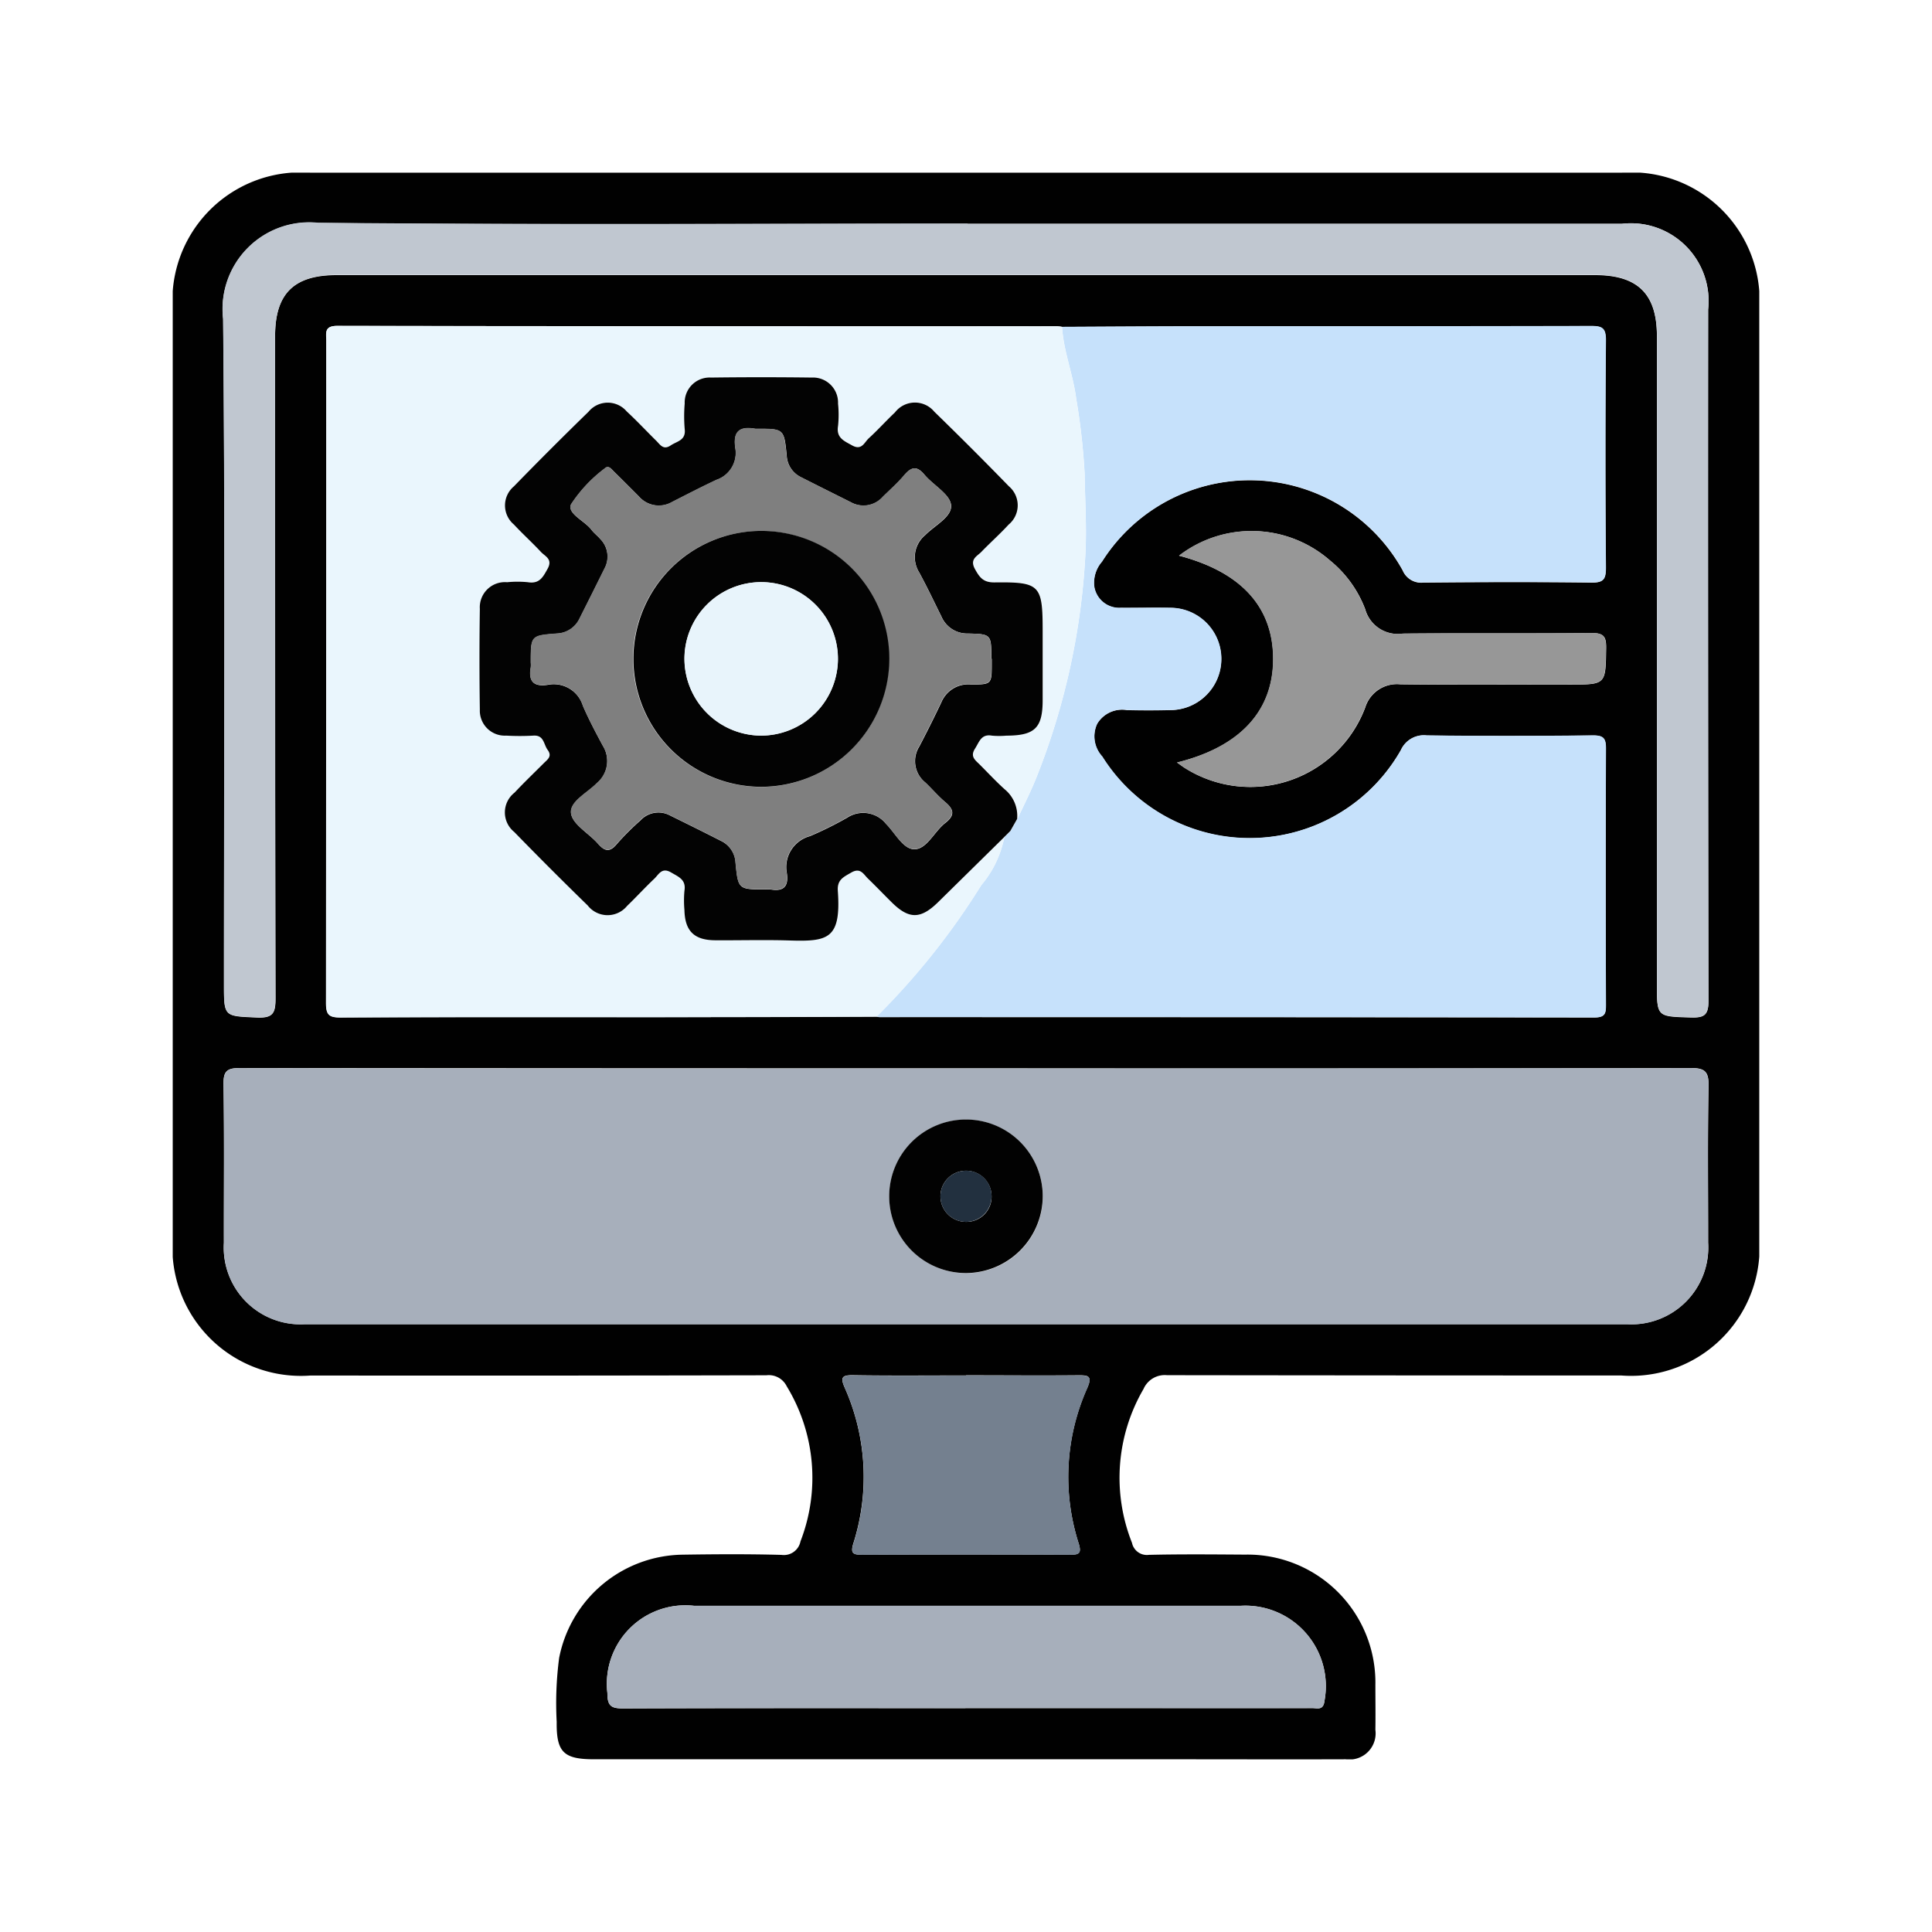 <svg xmlns="http://www.w3.org/2000/svg" xmlns:xlink="http://www.w3.org/1999/xlink" width="57" height="57" viewBox="0 0 57 57"><defs><clipPath id="clip-path"><rect id="Rectangle_58085" data-name="Rectangle 58085" width="46.808" height="46.813" transform="translate(0 0)" fill="none"></rect></clipPath></defs><g id="Group_144714" data-name="Group 144714" transform="translate(-293 -2277)"><rect id="Rectangle_57836" data-name="Rectangle 57836" width="57" height="57" transform="translate(293 2277)" fill="#fff" opacity="0"></rect><g id="Group_144724" data-name="Group 144724" transform="translate(298.096 2282.095)"><g id="Group_144723" data-name="Group 144723" transform="translate(0 -0.002)" clip-path="url(#clip-path)"><path id="Path_90701" data-name="Path 90701" d="M23.406,0H42.75a3.788,3.788,0,0,1,4.058,4.066q0,13.683,0,27.367a3.792,3.792,0,0,1-4.073,4.053q-6.7,0-13.4-.009a.684.684,0,0,0-.694.408,5.2,5.2,0,0,0-.34,4.538.449.449,0,0,0,.5.355c.943-.022,1.887-.013,2.831-.007a3.775,3.775,0,0,1,3.85,3.849c0,.44.007.881,0,1.321a.771.771,0,0,1-.874.868c-1.683.006-3.366,0-5.048,0H12.434c-.9,0-1.117-.206-1.106-1.106a10.273,10.273,0,0,1,.072-1.881,3.765,3.765,0,0,1,3.634-3.049c.975-.015,1.951-.021,2.925.006a.5.5,0,0,0,.562-.4,5.19,5.19,0,0,0-.407-4.576.588.588,0,0,0-.6-.323q-6.723.015-13.446.007A3.791,3.791,0,0,1,0,31.426Q0,17.742,0,4.059A3.787,3.787,0,0,1,4.062,0H23.406m2.825,4.548a1.241,1.241,0,0,0-.14-.016q-10.616,0-21.232-.012c-.4,0-.33.211-.33.438q0,9.767-.009,19.535c0,.357.089.434.437.432,3.13-.015,6.259-.007,9.389-.009q3.208,0,6.416-.015a.621.621,0,0,0,.093.014q10.543,0,21.086.01c.324,0,.342-.126.341-.383q-.011-3.774,0-7.548c0-.3-.071-.393-.384-.39-1.635.017-3.271.02-4.906,0a.742.742,0,0,0-.76.434,5.132,5.132,0,0,1-8.81.19.878.878,0,0,1-.153-.963.858.858,0,0,1,.883-.409q.636.016,1.274,0a1.508,1.508,0,1,0,0-3.016c-.487-.011-.975,0-1.462,0a.745.745,0,0,1-.778-.62.95.95,0,0,1,.228-.743,5.158,5.158,0,0,1,8.872.256.592.592,0,0,0,.611.361c1.651-.015,3.3-.02,4.953,0,.365.005.432-.1.429-.442q-.024-3.349,0-6.7c0-.368-.107-.428-.444-.427-3.837.012-7.673.006-11.51.009-1.368,0-2.735.011-4.1.017M23.4,26.424q-10.708,0-21.416-.01c-.394,0-.492.1-.486.488.025,1.556.007,3.113.011,4.67a2.264,2.264,0,0,0,2.39,2.4q19.505,0,39.01,0A2.266,2.266,0,0,0,45.3,31.566c0-1.541-.017-3.082.012-4.623.009-.439-.121-.53-.54-.529q-10.684.02-21.368.009m.05-24.916c-6.385,0-12.771.037-19.156-.024a2.558,2.558,0,0,0-2.81,2.833c.063,6.543.025,13.086.025,19.63,0,.968,0,.937.973.98.476.021.548-.133.547-.569Q3.008,14.59,3.02,4.822c0-1.253.554-1.8,1.815-1.8H41.968c1.254,0,1.82.559,1.82,1.8q0,9.555,0,19.111c0,.983,0,.962,1.006.992.4.012.516-.079.515-.5Q45.285,14.227,45.3,4.035a2.292,2.292,0,0,0-2.548-2.527h-19.3M23.386,45.3h5.659q2.287,0,4.574,0c.152,0,.329.077.362-.218a2.373,2.373,0,0,0-2.472-2.8q-8.064,0-16.128,0a2.315,2.315,0,0,0-2.557,2.574c0,.384.115.455.47.454,3.364-.013,6.728-.008,10.092-.008m6.245-27.9c.114.08.174.127.239.167a3.621,3.621,0,0,0,5.313-1.79.98.98,0,0,1,1.039-.684c1.665.02,3.33.007,5,.007,1.068,0,1.053,0,1.069-1.075.005-.346-.076-.449-.436-.445-1.854.02-3.708,0-5.561.017a1,1,0,0,1-1.112-.721,3.409,3.409,0,0,0-1.037-1.436,3.513,3.513,0,0,0-4.453-.142c1.84.484,2.781,1.522,2.776,3.061-.005,1.52-.973,2.579-2.831,3.04M23.406,35.484c-1.115,0-2.229.011-3.344-.007-.338-.005-.358.087-.237.367a6.466,6.466,0,0,1,.256,4.594c-.091.3-.01.336.26.335q3.061-.012,6.123,0c.261,0,.358-.027.264-.331a6.424,6.424,0,0,1,.255-4.593c.159-.365.009-.371-.28-.369-1.1.01-2.2,0-3.3,0" transform="translate(0 0.002)" fill="#010101"></path><path id="Path_90702" data-name="Path 90702" d="M77.067,971.6q10.684,0,21.368-.009c.419,0,.548.09.54.529-.03,1.541-.009,3.082-.012,4.623a2.266,2.266,0,0,1-2.386,2.406q-19.505,0-39.01,0a2.264,2.264,0,0,1-2.39-2.4c0-1.557.014-3.114-.011-4.67-.006-.391.091-.488.486-.488q10.708.02,21.416.01m.019,6.04a2.265,2.265,0,1,0-2.281-2.272,2.277,2.277,0,0,0,2.281,2.272" transform="translate(-53.666 -945.171)" fill="#a7afbb"></path><path id="Path_90703" data-name="Path 90703" d="M769.107,166.362c1.367-.006,2.735-.016,4.1-.017,3.837,0,7.673,0,11.51-.009.337,0,.447.059.444.427q-.03,3.349,0,6.7c0,.342-.065.447-.429.442-1.651-.023-3.3-.018-4.953,0a.592.592,0,0,1-.612-.361,5.158,5.158,0,0,0-8.872-.256.95.95,0,0,0-.228.743.745.745,0,0,0,.778.62c.487.007.975-.006,1.462,0a1.508,1.508,0,1,1,0,3.016q-.637.015-1.274,0a.858.858,0,0,0-.883.409.878.878,0,0,0,.153.963,5.132,5.132,0,0,0,8.809-.189.742.742,0,0,1,.76-.434c1.635.021,3.271.018,4.906,0,.313,0,.385.086.384.39q-.018,3.774,0,7.548c0,.257-.017.384-.341.383q-10.543-.017-21.086-.01a.619.619,0,0,1-.093-.014,21.313,21.313,0,0,0,3.088-3.878,3.1,3.1,0,0,0,.68-1.417l.076-.075.113-.113.2-.354c.2-.425.412-.841.581-1.276a20.7,20.7,0,0,0,1.424-6.564c.038-.786-.014-1.557-.024-2.335a19.466,19.466,0,0,0-.251-2.23c-.091-.714-.373-1.388-.416-2.111" transform="translate(-742.875 -161.814)" fill="#c6e1fb"></path><path id="Path_90704" data-name="Path 90704" d="M186.3,181.318a3.1,3.1,0,0,1-.68,1.417,21.314,21.314,0,0,1-3.088,3.878q-3.208.008-6.416.015c-3.13,0-6.259-.006-9.389.009-.348,0-.438-.075-.437-.432q.019-9.767.009-19.535c0-.227-.073-.439.33-.438q10.616.023,21.232.012a1.237,1.237,0,0,1,.14.016c.042.722.324,1.4.416,2.111a19.445,19.445,0,0,1,.251,2.23c.01.778.062,1.549.024,2.335a20.705,20.705,0,0,1-1.424,6.564c-.17.435-.386.851-.581,1.276a1.015,1.015,0,0,0-.368-.875c-.255-.233-.491-.486-.737-.73-.131-.13-.289-.233-.138-.469.126-.2.179-.44.5-.383a2.42,2.42,0,0,0,.424,0c.841,0,1.071-.225,1.072-1.05q0-1.014,0-2.028c0-1.37-.072-1.459-1.42-1.443-.339,0-.447-.154-.584-.406-.156-.285.073-.364.2-.5.257-.275.54-.528.8-.8a.737.737,0,0,0,.008-1.13q-1.084-1.117-2.2-2.2a.742.742,0,0,0-1.162.021c-.263.248-.5.519-.772.762-.131.119-.2.371-.491.211-.24-.134-.473-.221-.416-.573a3.127,3.127,0,0,0,0-.659.739.739,0,0,0-.776-.77q-1.485-.02-2.971,0a.736.736,0,0,0-.777.767,4.443,4.443,0,0,0,0,.754c.041.335-.228.356-.413.481-.219.148-.31-.023-.427-.138-.291-.287-.569-.587-.87-.864a.735.735,0,0,0-1.128.009q-1.114,1.086-2.2,2.2a.735.735,0,0,0,0,1.128c.256.276.538.53.795.806.123.132.356.21.2.495-.137.25-.239.461-.583.4a3.087,3.087,0,0,0-.612,0,.742.742,0,0,0-.806.787q-.019,1.485,0,2.971a.737.737,0,0,0,.778.768,7.076,7.076,0,0,0,.8,0c.318-.021.3.261.423.422.14.187,0,.28-.113.39-.289.289-.583.573-.864.87a.74.74,0,0,0-.009,1.161q1.07,1.1,2.167,2.168a.744.744,0,0,0,1.162.014c.277-.256.531-.536.8-.8.134-.127.22-.35.5-.187.225.133.447.212.392.543a3.164,3.164,0,0,0,0,.565c.01.614.28.887.9.892.723.006,1.447-.016,2.169.005,1.166.034,1.559-.03,1.457-1.462-.024-.332.169-.408.394-.54.276-.162.364.055.5.182.24.227.467.466.7.7.507.5.85.5,1.366-.011q.974-.957,1.947-1.916" transform="translate(-161.765 -161.712)" fill="#eaf6fd"></path><path id="Path_90705" data-name="Path 90705" d="M76.594,54.676h19.3A2.292,2.292,0,0,1,98.441,57.2q0,10.192.012,20.385c0,.425-.111.516-.515.5-1.005-.03-1.006-.009-1.006-.992q0-9.555,0-19.111c0-1.244-.565-1.8-1.82-1.8H57.978c-1.26,0-1.815.551-1.815,1.8q0,9.768.01,19.536c0,.436-.071.591-.547.569-.972-.044-.973-.013-.973-.98,0-6.543.039-13.087-.025-19.63a2.558,2.558,0,0,1,2.81-2.833c6.385.061,12.771.024,19.156.024" transform="translate(-53.143 -53.166)" fill="#c0c7d0"></path><path id="Path_90706" data-name="Path 90706" d="M482.234,1558.11c-3.364,0-6.728-.005-10.092.008-.355,0-.474-.07-.47-.454a2.315,2.315,0,0,1,2.557-2.574q8.064,0,16.128,0a2.373,2.373,0,0,1,2.472,2.8c-.033.295-.21.217-.362.218q-2.287.006-4.574,0h-5.659" transform="translate(-458.848 -1512.808)" fill="#a7afbb"></path><path id="Path_90707" data-name="Path 90707" d="M1089.822,395.619c1.858-.461,2.826-1.52,2.831-3.04.006-1.54-.936-2.578-2.776-3.062a3.513,3.513,0,0,1,4.453.142,3.407,3.407,0,0,1,1.037,1.436,1,1,0,0,0,1.112.721c1.854-.022,3.708,0,5.561-.017.36,0,.442.1.436.445-.016,1.075,0,1.075-1.069,1.075-1.665,0-3.331.012-5-.007a.979.979,0,0,0-1.039.684,3.621,3.621,0,0,1-5.313,1.79c-.065-.04-.125-.087-.239-.167" transform="translate(-1060.191 -378.218)" fill="#979797"></path><path id="Path_90708" data-name="Path 90708" d="M730.314,1304.926c1.1,0,2.2.006,3.3,0,.289,0,.439,0,.28.369a6.425,6.425,0,0,0-.255,4.593c.094.3,0,.332-.264.331q-3.061-.011-6.123,0c-.27,0-.351-.039-.26-.335a6.467,6.467,0,0,0-.256-4.594c-.121-.28-.1-.372.237-.367,1.114.018,2.229.007,3.344.007" transform="translate(-706.908 -1269.439)" fill="#74808f"></path><path id="Path_90709" data-name="Path 90709" d="M779.784,1032.012a2.265,2.265,0,1,1,2.247-2.259,2.276,2.276,0,0,1-2.247,2.259m.737-2.287a.754.754,0,1,0-.755.776.739.739,0,0,0,.755-.776" transform="translate(-756.363 -999.546)" fill="#020202"></path><path id="Path_90710" data-name="Path 90710" d="M348.49,235.53q-.973.958-1.947,1.916c-.516.507-.86.51-1.366.011-.235-.232-.463-.471-.7-.7-.135-.127-.222-.344-.5-.182-.225.132-.418.208-.394.54.1,1.432-.291,1.5-1.457,1.462-.722-.021-1.446,0-2.169-.005-.617-.005-.886-.278-.9-.892a3.158,3.158,0,0,1,0-.565c.055-.331-.167-.411-.392-.543-.278-.164-.365.06-.5.187-.274.259-.528.539-.8.8a.744.744,0,0,1-1.162-.014q-1.1-1.071-2.167-2.168a.74.74,0,0,1,.009-1.161c.281-.3.575-.581.864-.87.11-.11.253-.2.113-.39-.121-.161-.105-.444-.423-.422a7.091,7.091,0,0,1-.8,0,.737.737,0,0,1-.778-.768q-.022-1.485,0-2.971a.742.742,0,0,1,.806-.787,3.091,3.091,0,0,1,.612,0c.344.056.446-.154.583-.4.156-.285-.078-.363-.2-.495-.257-.276-.538-.529-.795-.806a.735.735,0,0,1,0-1.128q1.085-1.115,2.2-2.2a.735.735,0,0,1,1.128-.009c.3.277.579.577.87.864.117.115.208.286.427.138.185-.125.453-.146.413-.481a4.436,4.436,0,0,1,0-.754.736.736,0,0,1,.777-.767q1.485-.019,2.971,0a.739.739,0,0,1,.776.77,3.125,3.125,0,0,1,0,.659c-.057.352.176.439.416.573.286.16.36-.092.491-.211.267-.243.509-.514.772-.762a.742.742,0,0,1,1.162-.021q1.116,1.085,2.2,2.2a.737.737,0,0,1-.008,1.13c-.255.277-.538.529-.8.8-.123.132-.352.211-.2.5.138.252.245.41.584.406,1.348-.016,1.42.073,1.42,1.443q0,1.014,0,2.028c0,.824-.231,1.048-1.072,1.05a2.422,2.422,0,0,1-.424,0c-.32-.057-.373.186-.5.383-.151.236.007.338.138.469.245.244.481.5.737.73a1.016,1.016,0,0,1,.368.875l-.2.354-.113.113-.076.075m-.372-5.268c0-.719,0-.728-.688-.744a.827.827,0,0,1-.784-.5c-.216-.436-.425-.876-.655-1.3a.847.847,0,0,1,.179-1.106c.281-.286.8-.54.76-.888-.042-.325-.528-.582-.788-.894-.225-.269-.385-.225-.59.016s-.417.427-.63.636a.761.761,0,0,1-.946.165c-.491-.246-.983-.491-1.473-.74a.751.751,0,0,1-.422-.637c-.079-.792-.081-.792-.88-.791a.269.269,0,0,1-.047,0c-.46-.082-.663.076-.588.57a.837.837,0,0,1-.553.936c-.441.206-.873.431-1.307.651a.78.78,0,0,1-.987-.163c-.245-.245-.488-.49-.735-.732-.075-.073-.16-.2-.273-.089a4.207,4.207,0,0,0-.99,1.055c-.127.272.4.485.6.751.075.1.179.176.261.272a.741.741,0,0,1,.125.873q-.366.739-.737,1.475a.77.77,0,0,1-.673.442c-.766.061-.766.064-.766.857a.826.826,0,0,1,0,.141c-.071.406.073.577.5.514a.9.9,0,0,1,1.037.618c.173.4.38.793.589,1.18a.851.851,0,0,1-.18,1.107c-.28.288-.8.539-.758.888.044.326.523.586.792.892.194.222.344.27.556.014a7.8,7.8,0,0,1,.7-.7.721.721,0,0,1,.868-.147c.507.249,1.014.5,1.517.757a.753.753,0,0,1,.42.639c.077.788.079.788.884.788a.832.832,0,0,1,.141,0c.388.068.546-.08.488-.48a.945.945,0,0,1,.683-1.092,10.468,10.468,0,0,0,1.1-.546.861.861,0,0,1,1.144.185c.274.274.512.765.852.748.36-.017.576-.53.9-.779.3-.235.239-.41-.019-.623-.2-.17-.377-.379-.57-.563a.809.809,0,0,1-.184-1.063q.339-.647.652-1.306a.859.859,0,0,1,.862-.528c.625.005.625-.008.625-.616v-.142" transform="translate(-323.96 -215.924)" fill="#030303"></path><path id="Path_90711" data-name="Path 90711" d="M905,714.3l.113-.113L905,714.3" transform="translate(-880.397 -694.768)" fill="#eaf6fd"></path><path id="Path_90712" data-name="Path 90712" d="M834.562,1083.784a.754.754,0,1,1-.752-.732.742.742,0,0,1,.752.732" transform="translate(-810.404 -1053.605)" fill="#22303f"></path><path id="Path_90713" data-name="Path 90713" d="M401.707,283.761v.141c0,.608,0,.621-.625.616a.859.859,0,0,0-.862.528c-.21.439-.426.875-.652,1.306a.809.809,0,0,0,.184,1.063c.194.184.365.393.57.563.258.213.32.387.019.623-.319.249-.535.762-.9.779-.34.016-.578-.474-.852-.748a.861.861,0,0,0-1.144-.185,10.466,10.466,0,0,1-1.1.546.945.945,0,0,0-.683,1.092c.058.4-.1.547-.488.48a.833.833,0,0,0-.141,0c-.8,0-.806,0-.884-.788a.753.753,0,0,0-.419-.639c-.5-.257-1.01-.508-1.517-.757a.721.721,0,0,0-.868.147,7.78,7.78,0,0,0-.7.7c-.212.255-.361.207-.556-.014-.268-.306-.748-.566-.792-.892-.047-.349.478-.6.758-.888a.851.851,0,0,0,.18-1.107c-.208-.387-.416-.777-.589-1.18a.9.9,0,0,0-1.037-.618c-.429.063-.573-.109-.5-.514a.833.833,0,0,0,0-.141c0-.794,0-.8.766-.857a.77.77,0,0,0,.673-.442q.371-.736.737-1.475a.741.741,0,0,0-.125-.873c-.082-.1-.186-.172-.261-.272-.2-.267-.728-.48-.6-.751a4.206,4.206,0,0,1,.99-1.055c.113-.109.2.016.273.089.247.242.491.488.735.732a.78.78,0,0,0,.987.163c.434-.22.866-.444,1.307-.651a.837.837,0,0,0,.553-.936c-.075-.494.128-.652.588-.57a.269.269,0,0,0,.047,0c.8,0,.8,0,.88.791a.751.751,0,0,0,.422.637c.49.25.982.494,1.473.74a.761.761,0,0,0,.946-.165c.214-.209.438-.409.63-.636s.365-.285.59-.016c.261.312.746.568.788.894.045.348-.478.6-.76.888a.847.847,0,0,0-.179,1.106c.23.429.44.869.655,1.305a.827.827,0,0,0,.784.5c.688.016.688.024.688.744m-6.816,3.782a3.775,3.775,0,1,0-3.752-3.809,3.784,3.784,0,0,0,3.752,3.809" transform="translate(-377.549 -269.423)" fill="#7f7f7f"></path><path id="Path_90714" data-name="Path 90714" d="M503.576,396.327a3.775,3.775,0,1,1,3.8-3.765,3.786,3.786,0,0,1-3.8,3.765m0-1.51a2.264,2.264,0,1,0-2.246-2.3,2.276,2.276,0,0,0,2.246,2.3" transform="translate(-486.234 -378.207)" fill="#030303"></path><path id="Path_90715" data-name="Path 90715" d="M557.639,448.889a2.264,2.264,0,1,1,2.281-2.224,2.275,2.275,0,0,1-2.281,2.224" transform="translate(-540.293 -432.28)" fill="#e8f4fb"></path></g></g></g></svg>